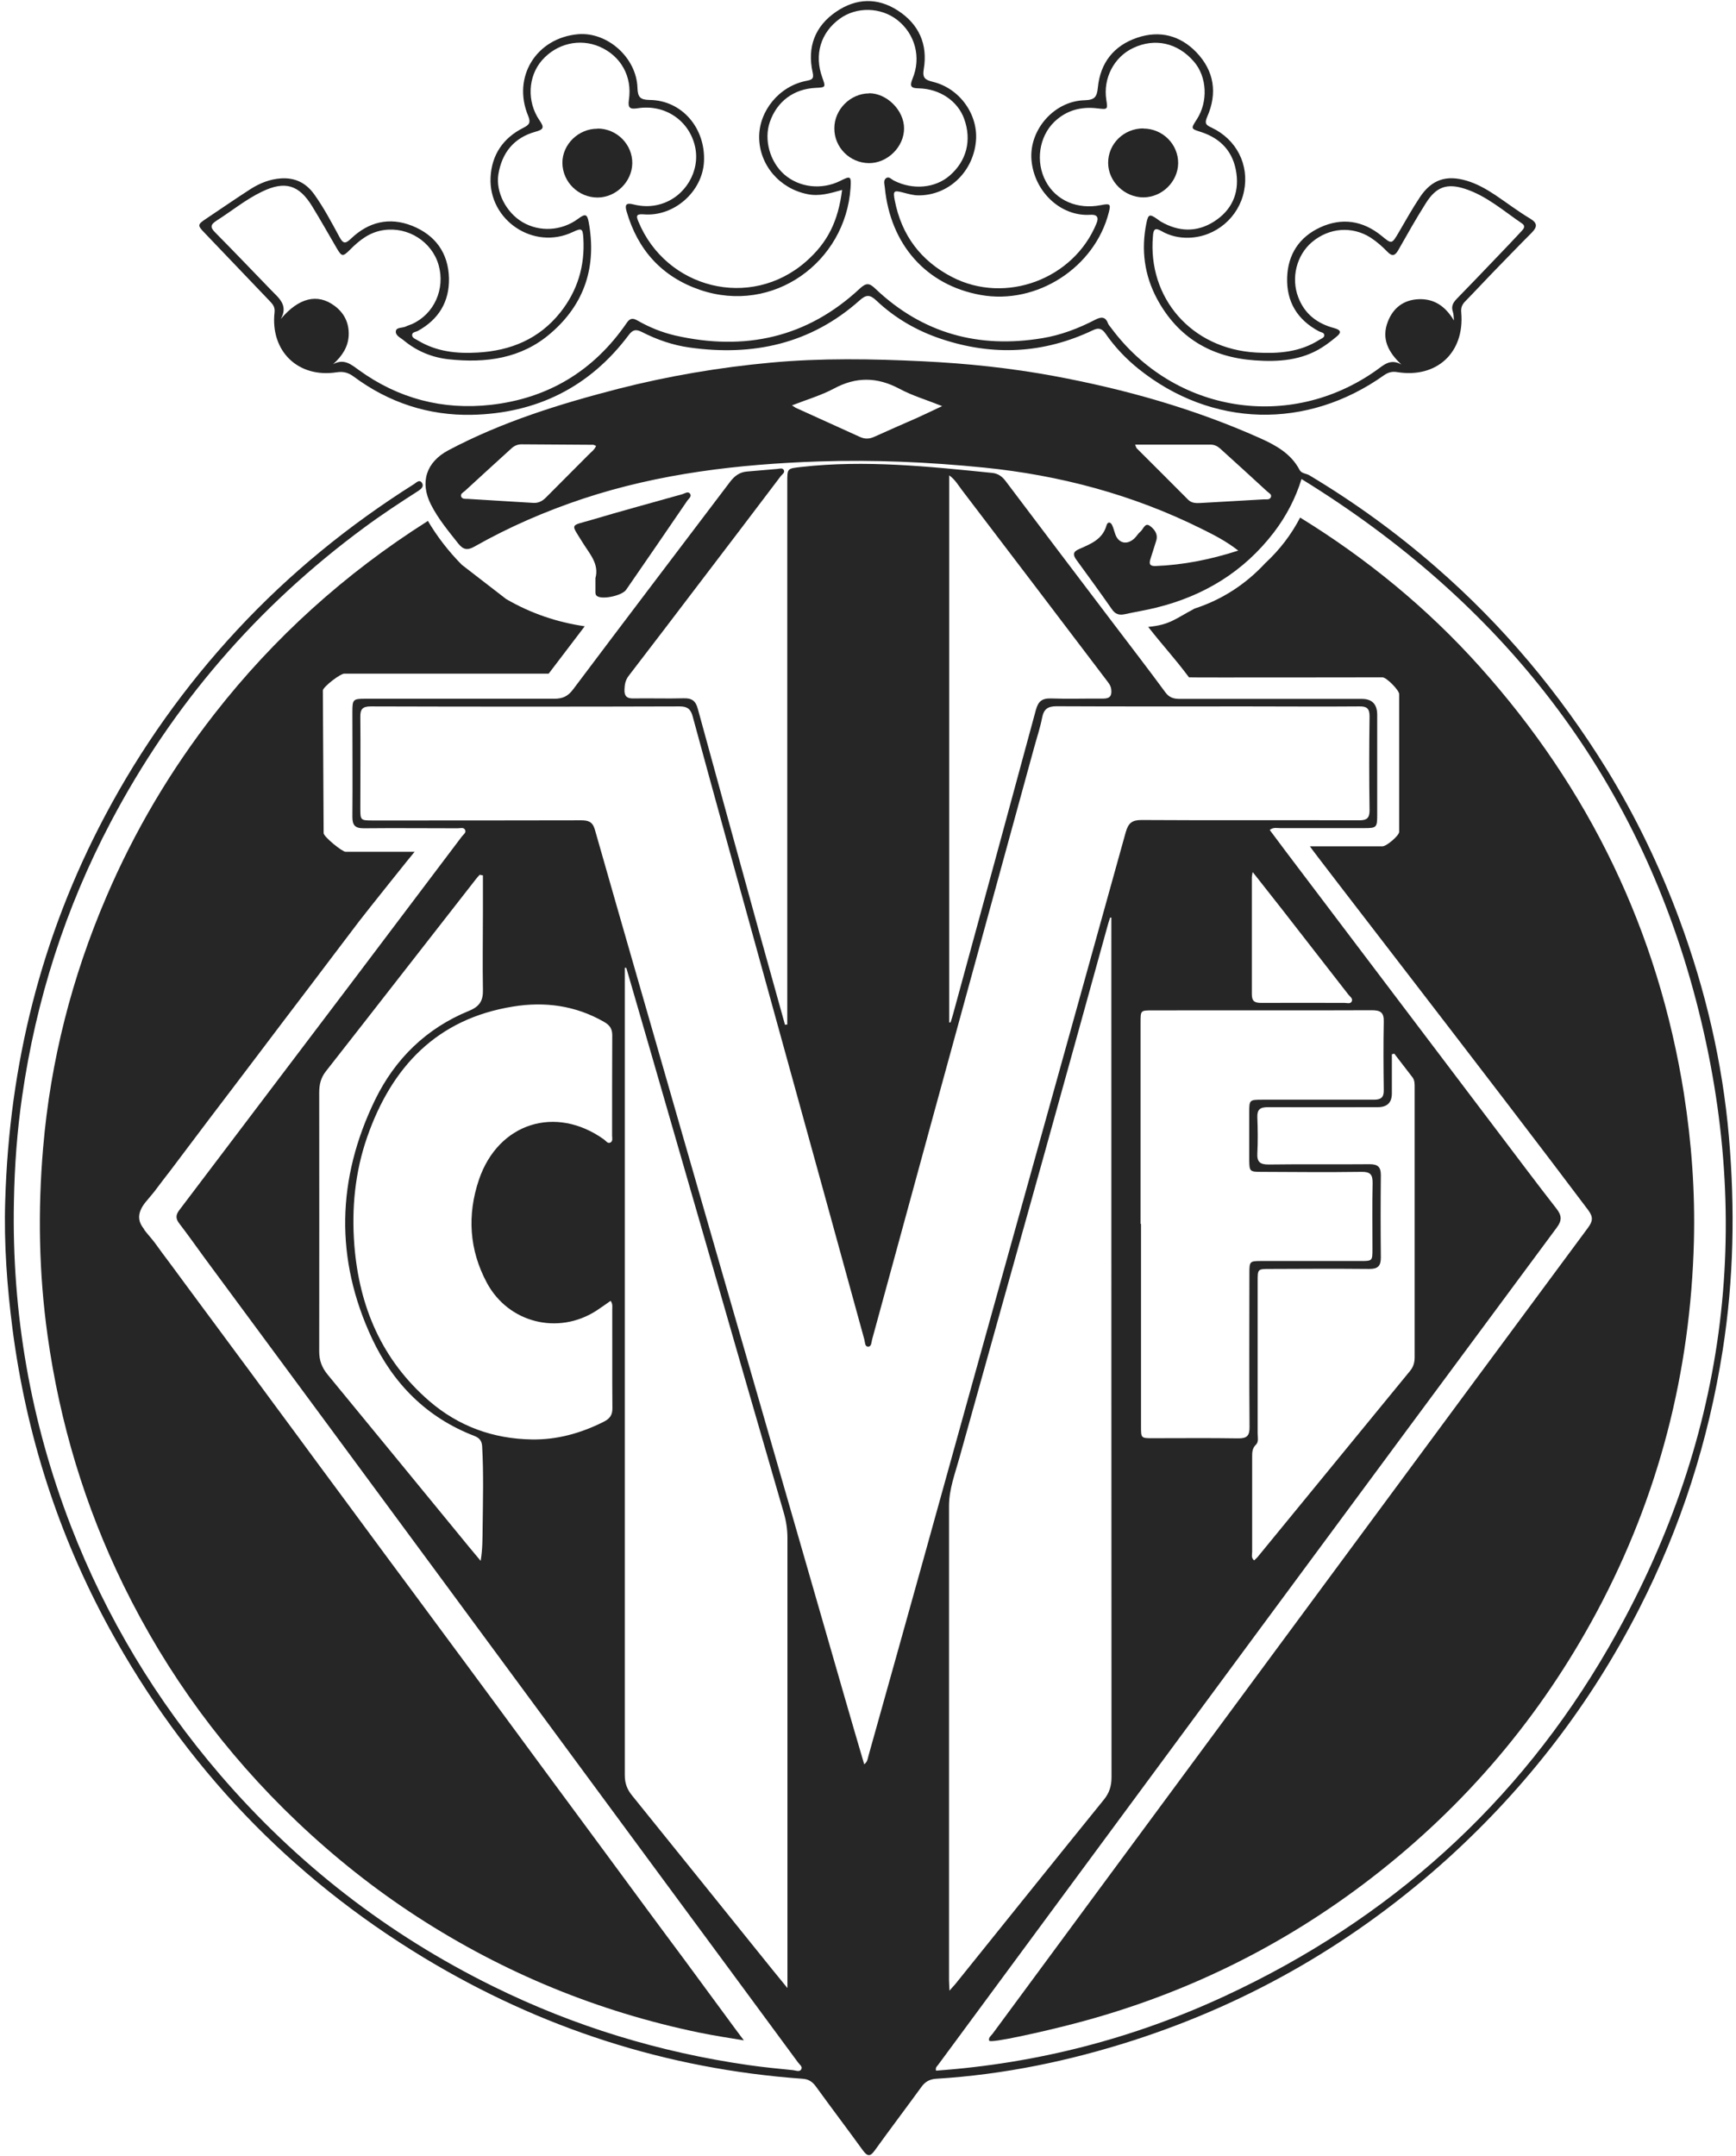 <svg xmlns="http://www.w3.org/2000/svg" width="120" height="149" viewBox="0 0 120 149" fill="none"><path d="M54.42 70.817C54.42 69.845 54.42 68.883 54.42 67.911C54.42 56.383 54.42 44.844 54.42 33.315C54.42 32.343 54.421 32.385 55.393 32.269C59.81 31.773 64.205 32.237 68.591 32.681C68.992 32.724 69.267 32.924 69.51 33.241C71.993 36.538 74.487 39.824 76.981 43.111C78.175 44.685 79.39 46.26 80.563 47.855C80.838 48.225 81.155 48.299 81.577 48.299C85.762 48.299 89.957 48.299 94.141 48.299C94.839 48.299 95.191 48.658 95.198 49.377C95.198 51.691 95.198 53.995 95.198 56.309C95.198 57.186 95.156 57.228 94.3 57.228C92.355 57.228 90.422 57.228 88.477 57.228C88.266 57.228 88.023 57.154 87.769 57.355C88.488 58.316 89.196 59.267 89.915 60.208C94.511 66.273 99.097 72.349 103.694 78.414C104.993 80.126 106.272 81.838 107.593 83.529C107.952 83.994 107.984 84.332 107.614 84.828C100.756 94.074 93.919 103.331 87.072 112.587C82.275 119.075 77.499 125.563 72.701 132.051C70.081 135.602 67.46 139.152 64.84 142.703C64.766 142.798 64.649 142.872 64.702 143.094C71.676 142.597 78.344 140.875 84.673 137.937C96.011 132.675 104.94 124.686 111.185 113.866C119.29 99.823 121.34 84.818 117.24 69.147C113.14 53.456 103.746 41.589 89.967 33.104C89.566 34.404 88.921 35.661 88.055 36.792C85.973 39.507 83.226 41.177 79.929 41.991C79.21 42.17 78.471 42.286 77.752 42.445C77.361 42.529 77.086 42.445 76.854 42.096C76.051 40.944 75.227 39.814 74.402 38.683C74.149 38.334 74.17 38.123 74.593 37.944C75.375 37.595 76.209 37.288 76.484 36.316C76.558 36.041 76.78 36.041 76.896 36.337C76.97 36.506 77.012 36.686 77.076 36.866C77.287 37.542 77.889 37.7 78.418 37.204C78.566 37.066 78.671 36.866 78.83 36.739C79.031 36.58 79.136 36.105 79.464 36.327C79.781 36.549 80.077 36.908 79.918 37.383C79.781 37.796 79.665 38.208 79.527 38.62C79.422 38.947 79.453 39.127 79.865 39.116C81.789 39.042 83.659 38.673 85.593 38.049C84.758 37.394 83.902 36.961 83.046 36.538C78.302 34.182 73.272 32.84 67.999 32.311C64.195 31.931 60.391 31.762 56.576 31.889C51.06 32.079 45.597 32.713 40.324 34.456C37.714 35.323 35.2 36.411 32.811 37.764C32.315 38.049 32.019 37.996 31.67 37.553C30.994 36.697 30.286 35.851 29.789 34.869C29.007 33.326 29.462 31.931 30.994 31.117C34.724 29.141 38.718 27.905 42.776 26.859C46.221 25.982 49.718 25.39 53.248 25.063C56.766 24.735 60.296 24.798 63.814 24.968C66.847 25.115 69.859 25.432 72.838 25.982C77.742 26.891 82.518 28.233 87.082 30.272C88.171 30.758 89.238 31.339 89.83 32.47C89.967 32.734 90.295 32.713 90.517 32.85C93.623 34.71 96.54 36.823 99.266 39.201C103.905 43.237 107.815 47.908 111.048 53.139C113.077 56.435 114.746 59.912 116.088 63.536C117.885 68.397 119.068 73.416 119.512 78.573C119.935 83.497 119.85 88.421 119.079 93.314C118.096 99.58 116.184 105.55 113.299 111.193C109.97 117.712 105.585 123.418 100.175 128.343C93.803 134.123 86.533 138.36 78.344 141.002C73.916 142.428 69.373 143.369 64.713 143.654C64.258 143.686 63.952 143.855 63.688 144.224C62.62 145.693 61.522 147.141 60.465 148.61C60.148 149.053 59.958 149.022 59.651 148.61C58.573 147.12 57.464 145.662 56.386 144.172C56.143 143.844 55.868 143.675 55.467 143.654C46.073 142.978 37.366 140.156 29.314 135.296C20.015 129.674 12.777 122.066 7.557 112.524C4.027 106.057 1.819 99.157 0.868 91.866C0.488 88.918 0.266 85.959 0.361 82.979C0.636 73.596 2.844 64.709 7.25 56.393C9.734 51.702 12.787 47.411 16.401 43.523C20.036 39.613 24.126 36.285 28.638 33.442C28.796 33.336 28.997 33.114 29.166 33.368C29.325 33.611 29.113 33.791 28.923 33.918C27.655 34.731 26.397 35.555 25.182 36.454C17.785 41.906 11.931 48.69 7.652 56.816C4.513 62.765 2.495 69.084 1.534 75.741C1.185 78.15 1.005 80.57 0.963 83.011C0.805 90.756 2.115 98.248 4.904 105.465C7.345 111.774 10.79 117.49 15.197 122.626C20.501 128.797 26.799 133.679 34.09 137.271C39.68 140.029 45.576 141.826 51.758 142.713C52.783 142.861 53.808 142.956 54.833 143.062C55.023 143.083 55.287 143.21 55.393 142.988C55.488 142.809 55.255 142.661 55.16 142.523C52.054 138.307 48.947 134.091 45.83 129.875C40.684 122.901 35.548 115.927 30.402 108.952C24.981 101.598 19.55 94.254 14.119 86.9C13.548 86.118 12.988 85.325 12.396 84.554C12.143 84.226 12.132 83.972 12.396 83.624C16.433 78.298 20.469 72.972 24.506 67.636C26.979 64.361 29.451 61.085 31.924 57.809C32.029 57.672 32.251 57.534 32.146 57.344C32.051 57.154 31.808 57.239 31.639 57.239C29.472 57.239 27.306 57.217 25.14 57.239C24.538 57.239 24.358 57.027 24.358 56.446C24.379 54.037 24.358 51.617 24.358 49.208C24.358 48.331 24.4 48.288 25.256 48.288C29.61 48.288 33.963 48.288 38.317 48.288C38.887 48.288 39.257 48.119 39.606 47.654C43.209 42.857 46.844 38.081 50.468 33.294C50.775 32.893 51.124 32.628 51.631 32.586C52.328 32.533 53.026 32.459 53.723 32.407C53.882 32.396 54.082 32.311 54.178 32.48C54.273 32.66 54.072 32.776 53.977 32.893C52.096 35.376 50.215 37.859 48.324 40.332C46.696 42.466 45.08 44.601 43.442 46.724C43.23 47.01 43.178 47.306 43.167 47.644C43.146 48.098 43.325 48.278 43.78 48.267C44.932 48.246 46.094 48.288 47.246 48.257C47.816 48.236 48.091 48.426 48.239 48.996C49.634 54.111 51.05 59.215 52.455 64.329C53.057 66.495 53.66 68.661 54.262 70.817C54.304 70.817 54.347 70.806 54.389 70.796L54.42 70.817ZM59.736 121.928C59.979 121.738 59.979 121.516 60.032 121.337C61.321 116.73 62.62 112.122 63.899 107.515C65.822 100.605 67.735 93.683 69.668 86.773C72.384 77.02 75.11 67.266 77.815 57.513C77.995 56.879 78.249 56.668 78.904 56.668C83.912 56.7 88.932 56.668 93.94 56.689C94.458 56.689 94.67 56.562 94.67 56.002C94.638 53.836 94.638 51.67 94.67 49.504C94.67 48.944 94.469 48.806 93.951 48.817C91.394 48.838 88.837 48.817 86.279 48.817C81.862 48.817 77.446 48.827 73.039 48.806C72.416 48.806 72.152 49.007 72.035 49.599C71.898 50.307 71.665 50.993 71.475 51.691C69.077 60.44 66.678 69.19 64.279 77.939C62.948 82.81 61.617 87.692 60.285 92.563C60.232 92.743 60.253 93.06 60.01 93.06C59.767 93.06 59.799 92.743 59.746 92.563C58.837 89.266 57.929 85.959 57.02 82.662C55.456 76.998 53.892 71.335 52.328 65.671C50.838 60.282 49.349 54.903 47.88 49.504C47.742 48.996 47.51 48.817 46.982 48.817C39.859 48.838 32.748 48.838 25.626 48.817C25.034 48.817 24.897 49.028 24.907 49.567C24.929 51.649 24.907 53.73 24.907 55.823C24.907 56.7 24.907 56.7 25.806 56.7C30.592 56.7 35.379 56.7 40.166 56.689C40.652 56.689 40.958 56.774 41.117 57.323C43.135 64.403 45.185 71.472 47.214 78.552C48.979 84.691 50.754 90.841 52.529 96.98C54.495 103.796 56.46 110.611 58.425 117.427C58.859 118.928 59.292 120.417 59.746 121.95L59.736 121.928ZM76.833 63.41C76.833 63.41 76.769 63.41 76.738 63.41C76.685 63.568 76.632 63.716 76.59 63.874C75.1 69.263 73.61 74.642 72.109 80.031C70.186 86.921 68.252 93.81 66.329 100.71C66.023 101.82 65.6 102.898 65.6 104.081C65.6 114.997 65.6 125.902 65.6 136.817C65.6 137.028 65.621 137.24 65.632 137.567C65.822 137.345 65.938 137.229 66.044 137.102C69.457 132.865 72.86 128.617 76.294 124.38C76.685 123.904 76.833 123.429 76.833 122.806C76.822 103.268 76.822 83.74 76.822 64.202V63.399L76.833 63.41ZM43.294 66.886C43.294 66.886 43.23 66.886 43.188 66.875V67.362C43.188 85.801 43.188 104.24 43.188 122.679C43.188 123.228 43.347 123.661 43.695 124.084C46.612 127.687 49.517 131.312 52.434 134.926C53.057 135.697 53.681 136.479 54.431 137.388C54.431 137.018 54.431 136.838 54.431 136.648C54.431 126.525 54.431 116.391 54.431 106.268C54.431 105.666 54.336 105.074 54.167 104.504C53.3 101.513 52.434 98.523 51.568 95.533C49.983 90.027 48.398 84.511 46.802 79.006C45.639 74.97 44.467 70.922 43.294 66.886ZM42.216 89.89C41.867 90.133 41.55 90.365 41.223 90.577C38.581 92.278 35.147 91.422 33.657 88.654C32.431 86.371 32.283 83.962 33.107 81.521C34.439 77.601 38.412 76.343 41.761 78.752C41.888 78.848 42.005 79.038 42.174 78.964C42.385 78.879 42.311 78.636 42.311 78.467C42.311 76.153 42.311 73.85 42.322 71.535C42.322 71.07 42.121 70.827 41.751 70.616C39.785 69.485 37.651 69.2 35.464 69.559C30.201 70.405 27.074 73.723 25.383 78.573C24.538 80.993 24.295 83.508 24.495 86.065C24.834 90.313 26.397 93.979 29.663 96.811C31.691 98.565 34.09 99.432 36.753 99.474C38.486 99.506 40.134 99.051 41.698 98.269C42.153 98.047 42.343 97.794 42.332 97.287C42.311 95.015 42.332 92.754 42.322 90.482C42.322 90.302 42.364 90.112 42.205 89.89H42.216ZM78.872 84.585C78.872 89.245 78.872 93.905 78.872 98.576C78.872 99.389 78.872 99.389 79.696 99.389C81.651 99.389 83.617 99.368 85.572 99.4C86.195 99.411 86.385 99.22 86.374 98.597C86.343 95.046 86.364 91.496 86.364 87.956C86.364 87.174 86.396 87.143 87.157 87.143C89.45 87.143 91.732 87.143 94.025 87.143C94.86 87.143 94.87 87.143 94.87 86.329C94.87 84.807 94.849 83.275 94.881 81.754C94.891 81.151 94.701 80.972 94.109 80.982C91.795 81.014 89.492 80.993 87.178 80.982C86.396 80.982 86.364 80.95 86.353 80.19C86.353 79.08 86.353 77.96 86.353 76.85C86.353 76.016 86.375 75.995 87.231 75.995C89.809 75.995 92.387 75.995 94.965 75.995C95.472 75.995 95.663 75.836 95.652 75.318C95.631 73.754 95.621 72.18 95.652 70.616C95.673 69.972 95.43 69.813 94.828 69.813C89.777 69.834 84.716 69.813 79.665 69.824C78.84 69.824 78.841 69.824 78.841 70.648C78.841 75.287 78.841 79.925 78.841 84.575L78.872 84.585ZM96.381 72.814C96.329 72.825 96.265 72.846 96.212 72.856C96.212 73.754 96.212 74.653 96.212 75.561C96.212 76.195 95.888 76.512 95.24 76.512C92.704 76.512 90.168 76.523 87.632 76.512C87.104 76.512 86.892 76.671 86.913 77.22C86.945 78.045 86.956 78.869 86.913 79.693C86.882 80.285 87.083 80.475 87.685 80.475C90.02 80.443 92.345 80.475 94.68 80.454C95.24 80.454 95.451 80.644 95.451 81.204C95.43 83.106 95.43 84.998 95.451 86.9C95.451 87.481 95.251 87.692 94.659 87.692C92.366 87.671 90.084 87.681 87.791 87.692C86.935 87.692 86.935 87.692 86.935 88.548C86.935 92.056 86.935 95.564 86.935 99.062C86.935 99.326 87.019 99.632 86.818 99.833C86.554 100.087 86.554 100.372 86.554 100.679C86.554 102.866 86.554 105.053 86.554 107.241C86.554 107.431 86.47 107.653 86.692 107.832C86.766 107.758 86.85 107.695 86.913 107.621C90.432 103.331 93.941 99.041 97.459 94.751C97.702 94.465 97.787 94.148 97.787 93.789C97.787 87.576 97.787 81.373 97.787 75.16C97.787 74.917 97.797 74.663 97.639 74.452C97.227 73.913 96.815 73.374 96.403 72.846L96.381 72.814ZM33.371 60.493C33.298 60.483 33.234 60.461 33.16 60.451C33.065 60.556 32.97 60.652 32.885 60.768C29.43 65.185 25.996 69.612 22.53 74.029C22.171 74.484 22.065 74.959 22.065 75.508C22.065 81.468 22.076 87.428 22.065 93.388C22.065 94.032 22.255 94.518 22.657 95.004C25.637 98.618 28.595 102.243 31.564 105.856C32.114 106.533 32.663 107.198 33.224 107.864C33.361 107.061 33.35 106.321 33.361 105.592C33.382 103.711 33.435 101.841 33.329 99.96C33.308 99.569 33.139 99.368 32.79 99.231C29.493 97.963 27.179 95.617 25.711 92.489C23.143 86.995 23.28 81.458 25.922 76.016C27.306 73.173 29.472 71.06 32.42 69.855C33.171 69.549 33.403 69.137 33.382 68.386C33.35 66.611 33.382 64.836 33.382 63.061C33.382 62.205 33.382 61.338 33.382 60.483L33.371 60.493ZM65.632 70.658C65.632 70.658 65.685 70.658 65.706 70.658C65.769 70.458 65.833 70.267 65.886 70.067C67.798 63.071 69.711 56.066 71.602 49.07C71.761 48.489 72.004 48.257 72.617 48.267C73.832 48.31 75.047 48.267 76.262 48.278C76.759 48.278 76.865 48.045 76.812 47.623C76.78 47.38 76.642 47.211 76.505 47.031C73.177 42.646 69.848 38.261 66.509 33.886C66.245 33.548 66.034 33.146 65.611 32.85V70.658H65.632ZM86.586 60.282C86.554 60.472 86.533 60.546 86.533 60.62C86.533 63.325 86.533 66.019 86.533 68.725C86.533 69.211 86.755 69.306 87.178 69.306C89.101 69.295 91.013 69.306 92.937 69.306C93.106 69.306 93.359 69.401 93.444 69.19C93.528 68.999 93.306 68.862 93.201 68.725C91.669 66.759 90.136 64.783 88.604 62.818C87.96 61.994 87.315 61.18 86.607 60.282H86.586ZM54.738 28.011C54.896 28.116 54.949 28.148 55.002 28.18C56.481 28.856 57.971 29.522 59.45 30.198C59.799 30.357 60.116 30.335 60.454 30.177C61.426 29.733 62.409 29.311 63.392 28.877C63.931 28.634 64.448 28.381 65.125 28.064C64.036 27.63 63.064 27.345 62.177 26.869C60.634 26.045 59.176 26.024 57.633 26.859C56.756 27.324 55.784 27.609 54.727 28.021L54.738 28.011ZM78.46 30.716C78.534 30.885 78.544 30.959 78.587 30.991C79.77 32.174 80.954 33.347 82.127 34.531C82.359 34.763 82.634 34.773 82.93 34.763C84.409 34.678 85.888 34.594 87.368 34.509C87.547 34.499 87.78 34.562 87.854 34.34C87.917 34.161 87.706 34.066 87.59 33.96C86.512 32.967 85.434 31.984 84.346 31.001C84.156 30.832 83.944 30.726 83.68 30.726C81.968 30.726 80.267 30.726 78.46 30.726V30.716ZM41.191 30.811C41.106 30.779 41.054 30.737 41.001 30.737C39.352 30.726 37.704 30.716 36.055 30.705C35.77 30.705 35.538 30.811 35.337 31.001C34.27 31.973 33.202 32.945 32.146 33.918C32.029 34.023 31.818 34.118 31.871 34.298C31.934 34.509 32.177 34.467 32.357 34.478C33.858 34.573 35.358 34.657 36.858 34.752C37.218 34.773 37.482 34.636 37.736 34.383C38.708 33.4 39.691 32.428 40.663 31.445C40.853 31.244 41.106 31.086 41.212 30.79L41.191 30.811Z" fill="black" fill-opacity="0.85"></path><path d="M58.224 13.121C57.4 13.354 56.639 13.586 55.815 13.417C53.902 13.037 52.497 11.42 52.475 9.497C52.465 7.658 53.87 5.947 55.741 5.587C56.11 5.513 56.279 5.46 56.174 5.006C55.783 3.252 56.332 1.804 57.812 0.801C59.185 -0.129 60.654 -0.182 62.06 0.727C63.518 1.667 64.141 3.062 63.856 4.763C63.75 5.376 63.93 5.513 64.469 5.651C66.371 6.105 67.681 7.986 67.449 9.867C67.206 11.948 65.525 13.502 63.497 13.502C63.137 13.502 62.768 13.396 62.408 13.301C61.785 13.143 61.721 13.185 61.848 13.84C62.313 16.249 63.645 18.024 65.811 19.145C69.509 21.057 74.222 19.292 75.796 15.436C75.973 15.006 75.825 14.809 75.353 14.844C73.303 14.971 71.454 13.216 71.295 10.998C71.158 8.948 72.88 6.982 74.962 6.929C75.659 6.908 75.828 6.718 75.891 6.031C76.061 4.351 76.98 3.157 78.607 2.607C80.16 2.079 81.576 2.449 82.697 3.611C83.933 4.9 84.165 6.443 83.447 8.07C83.246 8.535 83.362 8.641 83.753 8.821C85.476 9.634 86.363 11.389 85.993 13.206C85.634 15.013 84.049 16.376 82.179 16.429C81.513 16.45 80.858 16.302 80.277 15.964C79.822 15.7 79.727 15.869 79.696 16.323C79.326 20.561 82.327 24.111 86.839 24.364C88.36 24.449 89.85 24.343 91.192 23.488C91.33 23.403 91.541 23.34 91.541 23.171C91.541 22.97 91.308 22.97 91.171 22.896C89.681 22.103 88.92 20.856 88.973 19.176C89.026 17.57 89.819 16.376 91.266 15.71C92.767 15.023 94.204 15.245 95.493 16.291C96.211 16.883 96.201 16.883 96.687 16.059C97.162 15.245 97.627 14.411 98.156 13.618C98.969 12.403 99.984 12.075 101.379 12.487C102.097 12.699 102.742 13.069 103.365 13.481C104.168 14.02 104.94 14.611 105.774 15.108C106.313 15.436 106.25 15.7 105.87 16.091C104.95 17.01 104.052 17.951 103.143 18.88C102.509 19.535 101.896 20.201 101.262 20.846C101.041 21.078 100.977 21.3 101.009 21.617C101.241 24.364 99.318 26.15 96.592 25.717C96.233 25.654 95.968 25.728 95.673 25.928C90.336 29.722 83.764 29.553 78.692 25.485C77.825 24.787 77.054 23.974 76.42 23.054C76.166 22.695 75.934 22.631 75.543 22.822C72.14 24.439 68.643 24.618 65.071 23.424C63.38 22.864 61.869 21.987 60.58 20.772C60.126 20.338 59.862 20.36 59.418 20.761C56.036 23.773 52.042 24.629 47.668 24.016C46.516 23.857 45.417 23.477 44.381 22.948C43.98 22.748 43.758 22.758 43.462 23.149C40.757 26.763 37.08 28.57 32.62 28.665C29.641 28.729 26.883 27.83 24.463 26.034C24.093 25.759 23.755 25.654 23.269 25.728C20.595 26.14 18.672 24.259 18.979 21.575C19.01 21.258 18.894 21.068 18.704 20.867C17.182 19.271 15.661 17.676 14.129 16.08C13.642 15.573 13.643 15.52 14.245 15.118C15.27 14.432 16.295 13.724 17.33 13.058C17.964 12.656 18.651 12.382 19.412 12.329C20.384 12.265 21.134 12.625 21.705 13.407C22.381 14.347 22.92 15.372 23.47 16.387C23.734 16.883 23.903 16.83 24.262 16.492C25.477 15.33 26.914 14.981 28.489 15.605C30.095 16.249 30.993 17.485 31.035 19.229C31.067 20.846 30.328 22.072 28.89 22.864C28.742 22.948 28.468 22.938 28.489 23.181C28.51 23.371 28.742 23.435 28.89 23.53C30.169 24.301 31.564 24.449 33.011 24.364C35.304 24.238 37.27 23.424 38.728 21.596C39.922 20.096 40.44 18.373 40.324 16.46C40.281 15.784 40.218 15.742 39.584 16.038C36.889 17.316 33.772 15.224 33.91 12.265C33.984 10.691 34.787 9.529 36.181 8.831C36.593 8.62 36.699 8.472 36.509 8.007C35.389 5.323 37.069 2.618 39.964 2.364C41.983 2.195 44.001 3.981 44.064 6.073C44.086 6.718 44.254 6.898 44.91 6.908C47.139 6.929 48.788 8.863 48.661 11.188C48.545 13.259 46.579 14.992 44.487 14.812C43.948 14.77 43.98 14.95 44.128 15.309C46.051 19.958 51.873 21.427 55.698 18.088C57.22 16.756 57.939 15.288 58.213 13.1L58.224 13.121ZM100.502 22.145C100.481 21.945 100.491 21.733 100.428 21.543C100.301 21.173 100.438 20.92 100.692 20.656C101.632 19.694 102.552 18.732 103.481 17.76C104.052 17.169 104.623 16.566 105.183 15.964C105.331 15.805 105.468 15.626 105.214 15.446C103.936 14.58 102.763 13.534 101.262 13.047C100.016 12.646 99.276 12.91 98.568 14.03C97.892 15.097 97.279 16.186 96.655 17.285C96.433 17.676 96.233 17.739 95.905 17.401C95.546 17.031 95.165 16.693 94.722 16.408C93.454 15.615 91.879 15.731 90.696 16.725C89.618 17.633 89.227 19.218 89.745 20.55C90.188 21.712 91.065 22.367 92.228 22.674C92.682 22.801 92.756 22.97 92.386 23.266C92.069 23.53 91.742 23.783 91.393 24.005C89.966 24.914 88.36 25.02 86.733 24.903C83.732 24.692 81.428 23.34 79.981 20.656C79.104 19.018 78.871 17.264 79.241 15.436C79.368 14.802 79.463 14.77 79.981 15.129C80.065 15.193 80.15 15.256 80.234 15.309C81.471 16.027 82.728 16.07 83.922 15.309C85.116 14.548 85.666 13.396 85.465 11.97C85.264 10.522 84.419 9.582 83.035 9.127C82.306 8.895 82.305 8.905 82.728 8.25C83.521 7.024 83.436 5.302 82.528 4.256C81.407 2.956 79.833 2.607 78.332 3.315C77.001 3.939 76.24 5.418 76.473 6.898C76.578 7.574 76.568 7.574 75.86 7.489C74.729 7.352 73.725 7.616 72.891 8.409C71.813 9.444 71.57 11.188 72.288 12.53C72.996 13.861 74.486 14.495 76.092 14.178C76.737 14.051 76.79 14.094 76.652 14.654C75.691 18.489 71.665 21.089 67.776 20.381C64.025 19.704 61.542 16.904 61.161 12.942C61.14 12.72 61.045 12.456 61.257 12.308C61.457 12.17 61.626 12.403 61.806 12.487C63.106 13.143 64.638 13.005 65.642 12.139C66.815 11.124 67.184 9.698 66.646 8.208C66.202 6.982 64.966 6.137 63.507 6.105C62.979 6.095 62.863 5.978 63.074 5.45C63.697 3.971 63.254 2.343 62.028 1.382C60.876 0.484 59.206 0.452 58.044 1.297C56.723 2.259 56.269 3.78 56.84 5.355C57.083 6.031 57.083 6.042 56.375 6.073C54.864 6.147 53.712 7.003 53.215 8.43C52.792 9.645 53.215 11.167 54.198 12.044C55.244 12.963 56.787 13.143 58.087 12.498C58.794 12.139 58.847 12.16 58.794 12.984C58.446 18.119 53.448 21.755 48.386 20.032C45.766 19.134 44.085 17.285 43.314 14.611C43.187 14.178 43.251 13.988 43.779 14.125C44.402 14.284 45.047 14.294 45.67 14.104C47.361 13.607 48.418 11.832 48.048 10.142C47.647 8.335 45.977 7.193 44.096 7.479C43.557 7.563 43.388 7.479 43.472 6.898C43.716 5.281 42.913 3.865 41.454 3.231C40.07 2.629 38.474 3.009 37.46 4.171C36.498 5.281 36.403 7.014 37.291 8.314C37.629 8.8 37.597 8.948 37.006 9.106C35.526 9.518 34.692 10.554 34.449 12.054C34.258 13.269 34.987 14.685 36.118 15.351C37.301 16.048 38.823 15.964 39.964 15.118C40.45 14.759 40.588 14.78 40.693 15.351C41.254 18.394 40.429 21.004 38.062 23.033C36.033 24.787 33.582 25.104 31.014 24.829C29.863 24.703 28.816 24.269 27.918 23.53C27.696 23.34 27.295 23.181 27.369 22.853C27.422 22.61 27.834 22.674 28.066 22.558C28.193 22.494 28.341 22.452 28.468 22.399C30.011 21.712 30.792 19.969 30.317 18.31C29.852 16.693 28.204 15.658 26.534 15.9C25.551 16.038 24.843 16.598 24.177 17.274C23.692 17.76 23.617 17.729 23.279 17.158C22.719 16.196 22.17 15.224 21.589 14.273C20.669 12.762 19.697 12.477 18.102 13.248C16.982 13.787 16.02 14.58 14.974 15.245C14.551 15.52 14.509 15.7 14.879 16.07C16.168 17.369 17.436 18.701 18.715 20.021C19.253 20.582 19.951 21.078 19.412 22.04C20.648 20.582 21.937 20.254 23.121 21.131C23.797 21.628 24.135 22.325 24.104 23.16C24.072 23.963 23.66 24.597 23.026 25.168C23.787 24.756 24.273 25.189 24.801 25.569C27.527 27.545 30.602 28.348 33.92 27.978C37.883 27.535 41.042 25.633 43.314 22.325C43.547 21.976 43.747 21.966 44.075 22.156C44.889 22.621 45.755 22.97 46.653 23.181C51.461 24.28 55.783 23.35 59.439 19.937C59.883 19.525 60.105 19.557 60.517 19.958C63.771 23.044 67.649 24.1 72.045 23.371C73.334 23.16 74.549 22.695 75.712 22.093C76.103 21.892 76.409 21.86 76.589 22.346C76.631 22.462 76.726 22.547 76.8 22.653C81.154 28.538 89.142 29.828 95.123 25.601C95.641 25.231 96.106 24.756 96.867 25.189C95.958 24.333 95.472 23.403 95.937 22.219C96.307 21.268 97.036 20.719 98.061 20.677C99.138 20.634 99.899 21.163 100.481 22.114L100.502 22.145Z" fill="black" fill-opacity="0.85"></path><path d="M41.159 39.951C41.433 38.968 40.746 38.26 40.271 37.489C39.447 36.147 39.383 36.369 40.863 35.935C42.955 35.312 45.069 34.741 47.172 34.15C47.341 34.097 47.552 33.938 47.69 34.107C47.837 34.287 47.626 34.445 47.52 34.583C46.115 36.644 44.699 38.704 43.283 40.754C43.008 41.156 41.698 41.441 41.296 41.209C41.138 41.114 41.159 40.976 41.159 40.828C41.159 40.564 41.159 40.289 41.159 39.962V39.951Z" fill="black" fill-opacity="0.85"></path><path d="M60.073 6.443C61.309 6.443 62.493 7.627 62.493 8.874C62.493 10.153 61.341 11.284 60.062 11.273C58.741 11.262 57.663 10.184 57.674 8.863C57.674 7.564 58.784 6.454 60.083 6.454L60.073 6.443Z" fill="black" fill-opacity="0.85"></path><path d="M79.03 8.884C80.372 8.884 81.45 9.973 81.44 11.283C81.419 12.562 80.33 13.629 79.041 13.64C77.73 13.64 76.6 12.541 76.6 11.251C76.6 9.93 77.688 8.874 79.03 8.874V8.884Z" fill="black" fill-opacity="0.85"></path><path d="M41.307 8.884C42.638 8.884 43.727 9.983 43.706 11.294C43.684 12.562 42.575 13.65 41.307 13.65C39.975 13.65 38.887 12.572 38.876 11.262C38.865 9.983 39.986 8.884 41.307 8.895V8.884Z" fill="black" fill-opacity="0.85"></path><path d="M116.404 75.593C114.619 64.339 109.853 54.502 102.266 46.048C98.652 42.022 94.489 38.609 89.871 35.767C89.269 36.929 88.466 37.986 87.462 38.916C86.088 40.395 84.461 41.441 82.58 42.054C81.238 42.762 80.868 43.184 79.368 43.322C80.446 44.696 81.143 45.414 82.189 46.809C82.2 46.83 95.567 46.809 95.567 46.809C95.841 46.809 96.718 47.697 96.718 47.971V57.481C96.718 57.746 95.841 58.485 95.567 58.485H90.547C90.484 58.496 103.46 75.202 109.79 83.634C110.149 84.12 110.096 84.406 109.758 84.86C105.256 90.915 70.735 137.652 68.611 140.547C68.505 140.684 68.304 140.822 68.378 141.023C68.452 141.223 72.077 140.41 74.19 139.86C81.756 137.895 88.645 134.535 94.827 129.758C101.325 124.739 106.503 118.621 110.381 111.383C114.661 103.384 116.859 94.825 117.091 85.769C117.176 82.366 116.933 78.974 116.404 75.603V75.593Z" fill="black" fill-opacity="0.85"></path><path d="M9.965 84.954C9.923 84.891 9.881 84.838 9.839 84.775C9.733 84.616 9.648 84.437 9.627 84.247C9.564 83.824 9.796 83.401 10.071 83.063C10.346 82.725 10.631 82.418 10.885 82.059C11.17 81.668 11.487 81.277 11.783 80.886L13.009 79.259L14.467 77.325L16.105 75.17L17.859 72.856L19.666 70.467L21.473 68.09L23.216 65.786L24.843 63.641C25.329 63.007 28.637 58.865 28.658 58.865H23.892C23.649 58.865 22.371 57.819 22.371 57.576L22.318 47.717C22.318 47.474 23.607 46.47 23.85 46.555H37.925L40.419 43.279C38.517 43.004 36.699 42.392 34.988 41.398C33.963 40.606 32.938 39.813 31.923 39.031C31.004 38.101 30.222 37.087 29.577 35.998C29.556 36.009 29.535 36.02 29.514 36.041C23.85 39.633 18.936 44.061 14.816 49.344C11.783 53.233 9.289 57.449 7.345 61.993C4.967 67.54 3.488 73.32 2.981 79.322C2.611 83.644 2.685 87.966 3.287 92.288C4.133 98.332 5.865 104.091 8.539 109.554C11.55 115.704 15.545 121.146 20.522 125.88C23.1 128.331 25.879 130.54 28.859 132.473C34.85 136.351 41.338 139.014 48.323 140.462C49.348 140.673 50.383 140.832 51.419 141.001L51.324 140.874L51.038 140.494L50.584 139.881L49.971 139.046L49.2 138L48.291 136.764L47.256 135.358L46.093 133.794L44.825 132.082L43.462 130.233L42.014 128.268L40.493 126.207L38.908 124.062L37.27 121.843L35.59 119.561L33.878 117.236L32.145 114.89L30.401 112.534L28.658 110.177L26.925 107.842L25.224 105.539L23.554 103.277L21.927 101.079L20.363 98.956L18.863 96.927L17.447 95.004L16.115 93.207L14.889 91.548L13.769 90.037L12.776 88.695L11.92 87.533L11.202 86.571C10.98 86.275 10.768 85.958 10.536 85.673C10.346 85.441 10.145 85.219 9.965 84.976V84.954Z" fill="black" fill-opacity="0.85"></path></svg>